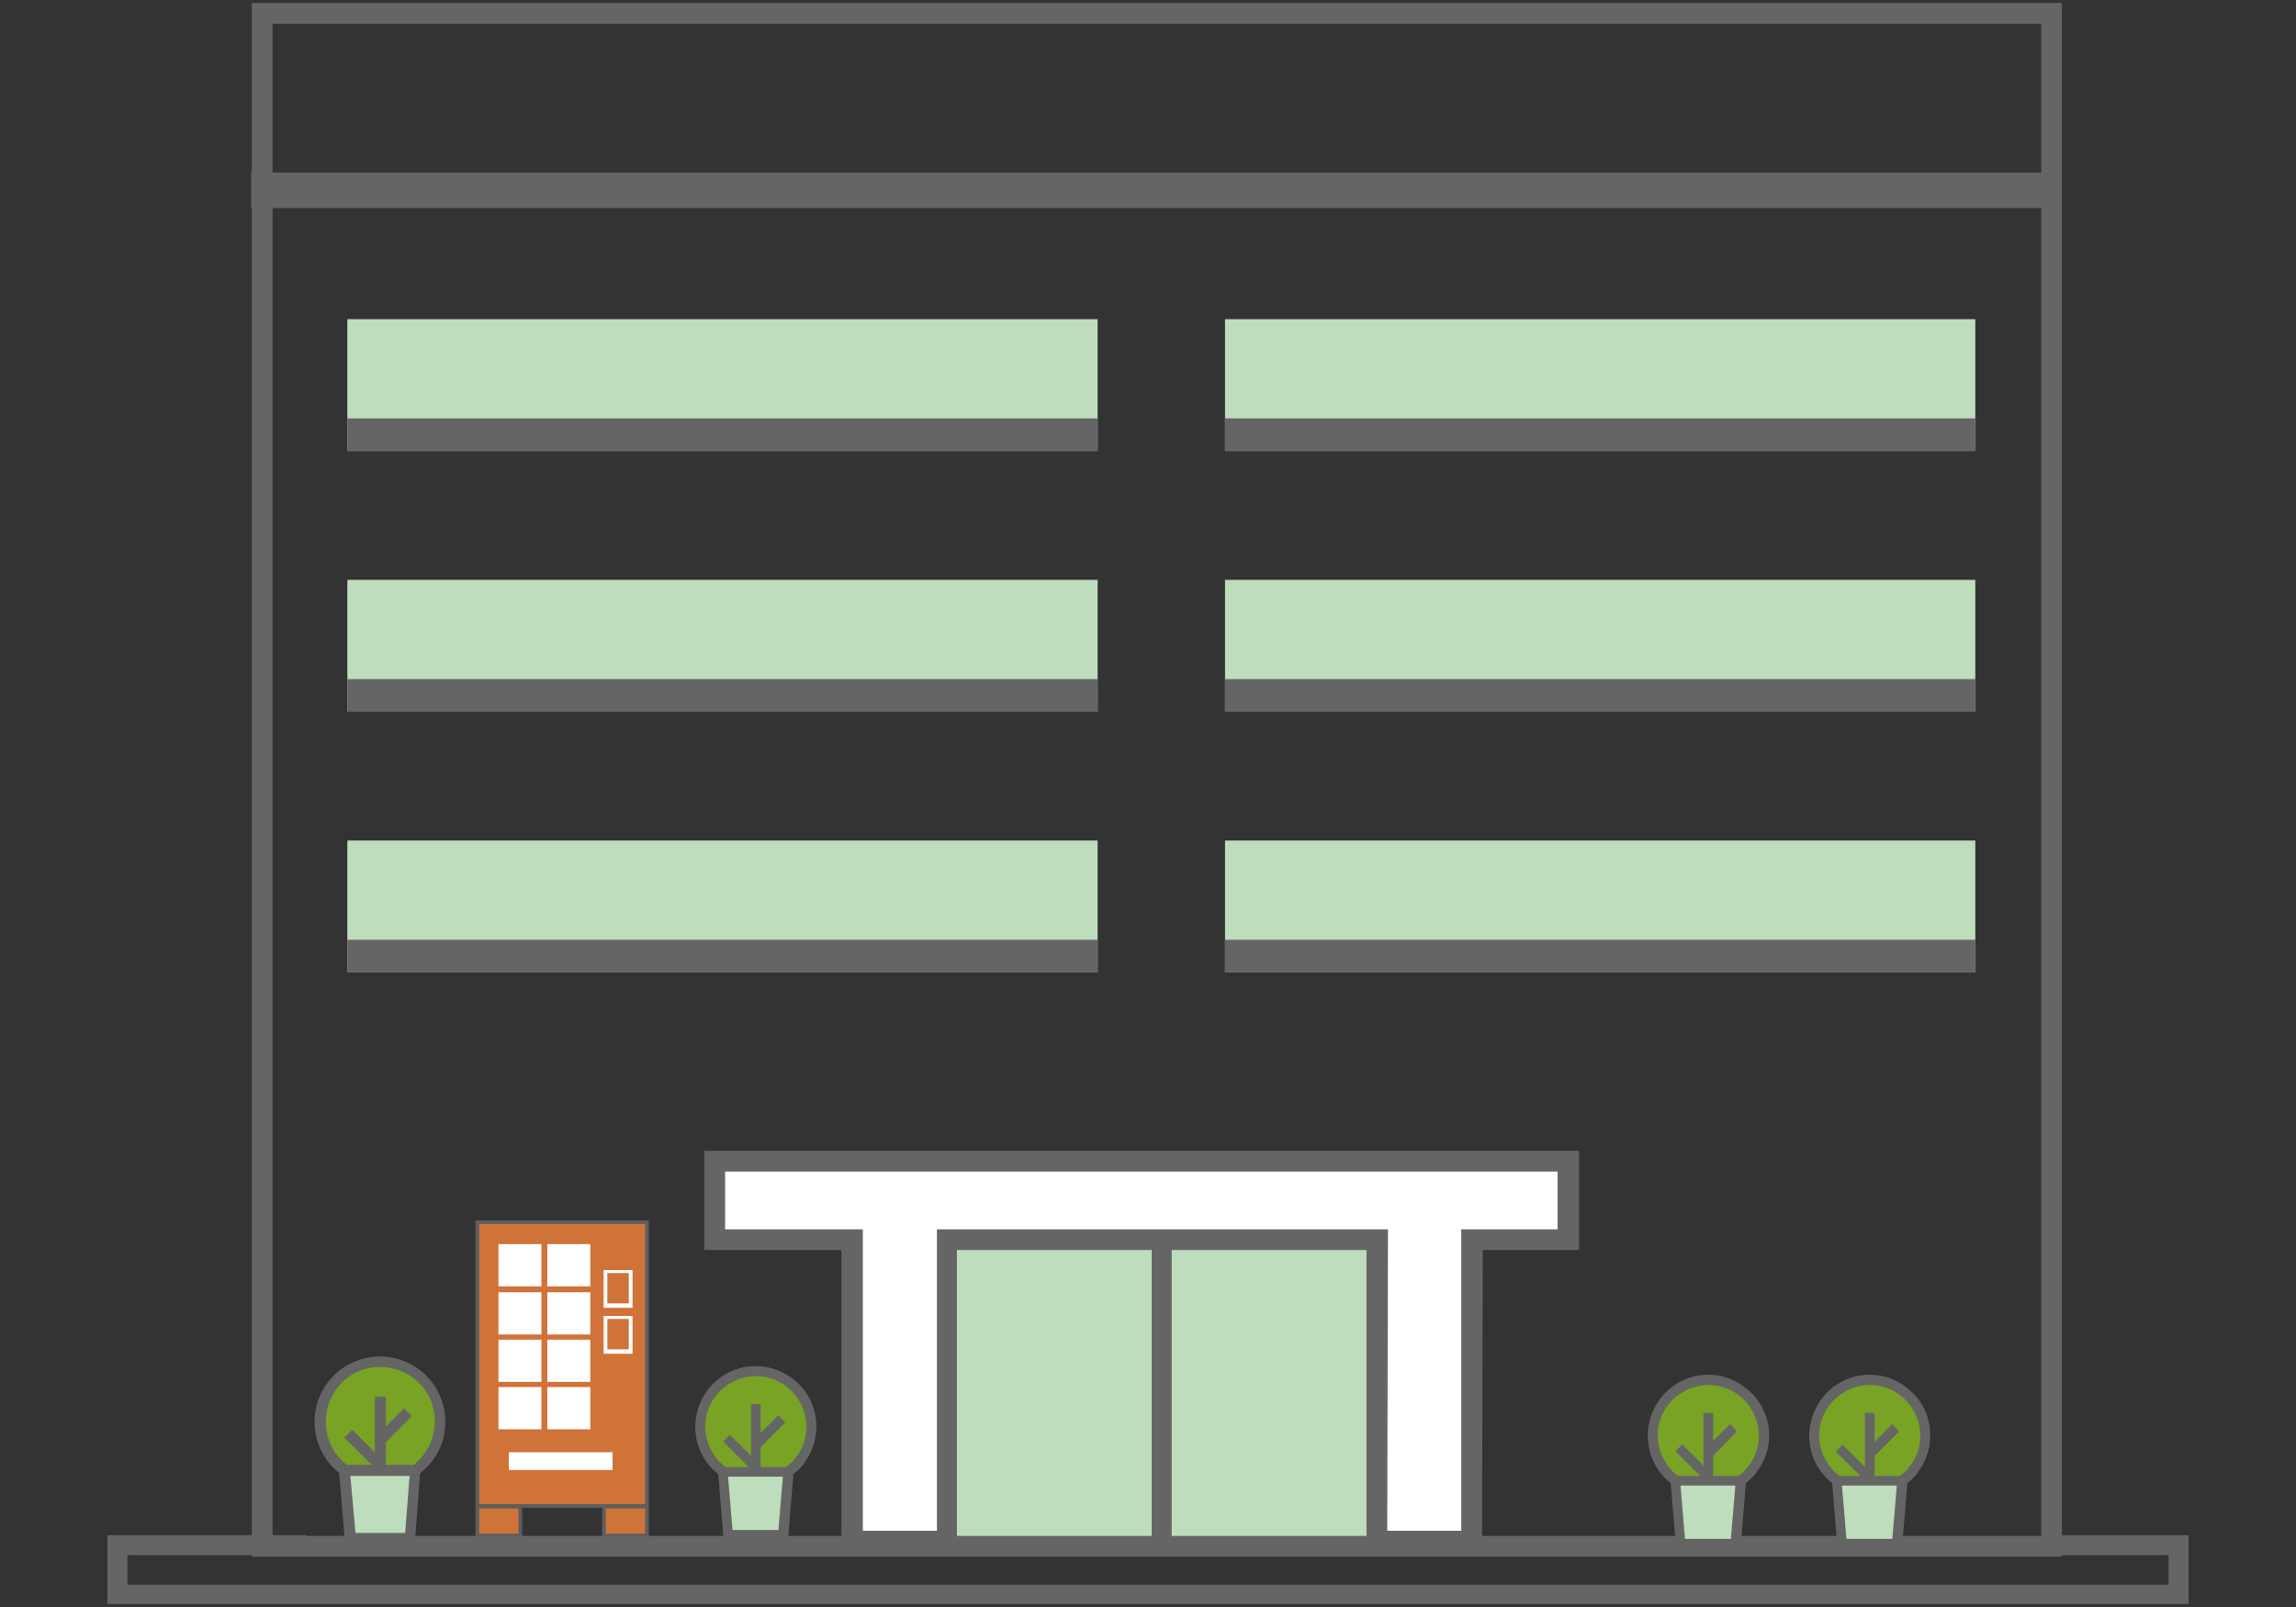 <?xml version="1.0" encoding="utf-8"?>
<!-- Generator: Adobe Illustrator 27.2.0, SVG Export Plug-In . SVG Version: 6.00 Build 0)  -->
<svg version="1.1" id="レイヤー_1" xmlns="http://www.w3.org/2000/svg" xmlns:xlink="http://www.w3.org/1999/xlink" x="0px"
	 y="0px" width="310px" height="217px" viewBox="0 0 310 217" style="enable-background:new 0 0 310 217;" xml:space="preserve">
<rect x="0" y="0" width="310" height="217" fill="#333333" stroke="none"/>
<style type="text/css">
	.st0{fill:#BEDDBC;}
	.st1{fill:#656565;}
	.st2{clip-path:url(#SVGID_00000080166532847817965280000013362343596124050324_);}
	.st3{fill:#79A324;}
	.st4{fill:none;stroke:#5F5E5E;}
	.st5{fill:#D07339;}
	.st6{fill:#FFFFFF;}
</style>
<g id="_02" transform="translate(-670 -17186)">
	<g id="グループ_5363" transform="translate(670 17186)">
		<rect id="長方形_3611" x="119.8" y="165.4" class="st0" width="73.9" height="43.4"/>
		<rect id="長方形_3612" x="155.5" y="166.4" class="st1" width="2.7" height="41.3"/>
		<g id="グループ_5362">
			<g>
				<g>
					<defs>
						<rect id="SVGID_1_" x="14.5" y="0.4" width="281" height="216.2"/>
					</defs>
					<clipPath id="SVGID_00000078007307507929256540000004000641001747015318_">
						<use xlink:href="#SVGID_1_"  style="overflow:visible;"/>
					</clipPath>
					<g id="グループ_5361" style="clip-path:url(#SVGID_00000078007307507929256540000004000641001747015318_);">
						<path id="パス_4653" class="st3" d="M46.6,198.6c-3.7-2.6-4.5-7.7-1.9-11.3s7.7-4.5,11.3-1.9c3.7,2.6,4.5,7.7,1.9,11.3
							c-0.5,0.7-1.2,1.4-1.9,1.9H46.6z"/>
						<path id="パス_4654" class="st1" d="M46.2,199.2c-4-2.8-4.9-8.4-2.1-12.3c2.8-4,8.4-4.9,12.3-2.1c4,2.8,4.9,8.4,2.1,12.3
							c-0.6,0.8-1.3,1.5-2.1,2.1l-0.8-1.2c3.3-2.4,4.1-7,1.8-10.3c-2.4-3.3-7-4.1-10.3-1.8c-3.3,2.4-4.1,7-1.8,10.3
							c0.5,0.7,1.1,1.3,1.8,1.8L46.2,199.2z"/>
						<rect id="長方形_3613" x="50.6" y="188.6" class="st1" width="1.5" height="9.9"/>
						
							<rect id="長方形_3614" x="48.4" y="192.8" transform="matrix(0.707 -0.707 0.707 0.707 -124.028 92.038)" class="st1" width="1.5" height="6"/>
						
							<rect id="長方形_3615" x="50.5" y="191.9" transform="matrix(0.708 -0.706 0.706 0.708 -120.507 93.779)" class="st1" width="5.4" height="1.5"/>
						<path id="パス_4655" class="st0" d="M55.3,207.8h-8.1c-0.1-1.8-0.3-3.2-0.4-4.6s-0.2-2.8-0.4-4.6c1.9,0,3.3,0,4.8,0
							s2.9,0,4.8,0c-0.2,1.8-0.3,3.2-0.4,4.6S55.5,205.9,55.3,207.8"/>
						<path id="パス_4656" class="st1" d="M56,208.5h-9.4l-0.9-10.7h11.1L56,208.5z M48,207h6.7l0.6-7.7h-4h-4L48,207z"/>
						<path id="パス_4657" class="st1" d="M295.1,216.2H14.9v-8.6H41v2H16.8v4.7h276.3v-4.7H277v-2h18v8.6H295.1z"/>
						<path id="パス_4658" class="st1" d="M295.5,216.6h-281v-9.3h26.8v2.7H17.2v4h275.6v-4h-16.1v-2.7h18.8V216.6z M15.2,215.9
							h279.6V208h-17.3v1.3h16v5.4h-277v-5.4h24.1V208H15.2V215.9z"/>
						<rect id="長方形_3616" x="64.7" y="165.3" class="st4" width="22.4" height="37.8"/>
						<rect id="長方形_3617" x="67.3" y="168" class="st4" width="5.8" height="5.7"/>
						<rect id="長方形_3618" x="73.9" y="168" class="st4" width="5.8" height="5.7"/>
						<rect id="長方形_3619" x="67.3" y="174.5" class="st4" width="5.8" height="5.7"/>
						<rect id="長方形_3620" x="73.9" y="174.5" class="st4" width="5.8" height="5.7"/>
						<rect id="長方形_3621" x="67.3" y="180.9" class="st4" width="5.8" height="5.7"/>
						<rect id="長方形_3622" x="73.9" y="180.9" class="st4" width="5.8" height="5.7"/>
						<rect id="長方形_3623" x="67.3" y="187.3" class="st4" width="5.8" height="5.7"/>
						<rect id="長方形_3624" x="73.9" y="187.3" class="st4" width="5.8" height="5.7"/>
						<rect id="長方形_3625" x="64.7" y="203.7" class="st4" width="5.3" height="3.4"/>
						<rect id="長方形_3626" x="81.8" y="203.7" class="st4" width="5.3" height="3.4"/>
						<rect id="長方形_3627" x="68.7" y="196.1" class="st4" width="14" height="2.4"/>
						<path id="パス_4659" class="st4" d="M85.4,176.6h-3.9v-5.1h3.9V176.6z M82,176h2.9v-4.1H82V176z"/>
						<path id="パス_4660" class="st4" d="M85.4,182.8h-3.9v-5.1h3.9V182.8z M82,182.2h2.9v-4.1H82V182.2z"/>
						<rect id="長方形_3628" x="64.7" y="165.3" class="st5" width="22.4" height="37.8"/>
						<rect id="長方形_3629" x="67.3" y="168" class="st6" width="5.8" height="5.7"/>
						<rect id="長方形_3630" x="73.9" y="168" class="st6" width="5.8" height="5.7"/>
						<rect id="長方形_3631" x="67.3" y="174.5" class="st6" width="5.8" height="5.7"/>
						<rect id="長方形_3632" x="73.9" y="174.5" class="st6" width="5.8" height="5.7"/>
						<rect id="長方形_3633" x="67.3" y="180.9" class="st6" width="5.8" height="5.7"/>
						<rect id="長方形_3634" x="73.9" y="180.9" class="st6" width="5.8" height="5.7"/>
						<rect id="長方形_3635" x="67.3" y="187.3" class="st6" width="5.8" height="5.7"/>
						<rect id="長方形_3636" x="73.9" y="187.3" class="st6" width="5.8" height="5.7"/>
						<rect id="長方形_3637" x="64.7" y="203.7" class="st5" width="5.3" height="3.4"/>
						<rect id="長方形_3638" x="81.8" y="203.7" class="st5" width="5.3" height="3.4"/>
						<rect id="長方形_3639" x="68.7" y="196.1" class="st6" width="14" height="2.4"/>
						<path id="パス_4661" class="st6" d="M85.4,176.6h-3.9v-5.1h3.9V176.6z M82,176h2.9v-4.1H82V176z"/>
						<path id="パス_4662" class="st6" d="M85.4,182.8h-3.9v-5.1h3.9V182.8z M82,182.2h2.9v-4.1H82V182.2z"/>
						<rect id="長方形_3640" x="33.9" y="23.3" class="st1" width="243.6" height="4.8"/>
						<rect id="長方形_3641" x="46.9" y="43.1" class="st0" width="101.3" height="17.8"/>
						<rect id="長方形_3642" x="46.9" y="56.5" class="st1" width="101.3" height="4.4"/>
						<rect id="長方形_3643" x="46.9" y="78.3" class="st0" width="101.3" height="17.8"/>
						<rect id="長方形_3644" x="46.9" y="91.7" class="st1" width="101.3" height="4.4"/>
						<rect id="長方形_3645" x="46.9" y="113.5" class="st0" width="101.3" height="17.8"/>
						<rect id="長方形_3646" x="46.9" y="126.9" class="st1" width="101.3" height="4.4"/>
						<rect id="長方形_3647" x="165.4" y="43.1" class="st0" width="101.3" height="17.8"/>
						<rect id="長方形_3648" x="165.4" y="56.5" class="st1" width="101.3" height="4.4"/>
						<rect id="長方形_3649" x="165.4" y="78.3" class="st0" width="101.3" height="17.8"/>
						<rect id="長方形_3650" x="165.4" y="91.7" class="st1" width="101.3" height="4.4"/>
						<rect id="長方形_3651" x="165.4" y="113.5" class="st0" width="101.3" height="17.8"/>
						<rect id="長方形_3652" x="165.4" y="126.9" class="st1" width="101.3" height="4.4"/>
						<path id="パス_4663" class="st6" d="M211.8,156.9H96.5v10.6h18.6v40.7h12.8v-40.7H186v40.7h12.8v-40.7h13V156.9z"/>
						<path id="パス_4664" class="st1" d="M200.1,209.5h-15.6v-40.7h-55.3v40.7h-15.6v-40.7H95.1v-13.4h118.1v13.4h-13
							L200.1,209.5L200.1,209.5z M187.3,206.7h10V166h13v-7.8H97.9v7.8h18.6v40.7h10V166h60.9L187.3,206.7z"/>
						<path id="パス_4665" class="st1" d="M278.4,210.2H34V0.4h244.4V210.2z M36.8,207.4h238.8V3.2H36.8V207.4z"/>
						<path id="パス_4666" class="st3" d="M97.7,198.8c-3.4-2.4-4.2-7.1-1.8-10.5s7.1-4.2,10.5-1.8s4.2,7.1,1.8,10.5
							c-0.5,0.7-1.1,1.3-1.8,1.8H97.7z"/>
						<path id="パス_4667" class="st1" d="M97.3,199.3c-3.7-2.6-4.5-7.7-1.9-11.4s7.7-4.5,11.4-1.9s4.5,7.7,1.9,11.4
							c-0.5,0.8-1.2,1.4-1.9,1.9l-0.8-1.1c3.1-2.2,3.8-6.4,1.6-9.5c-2.2-3.1-6.4-3.8-9.5-1.6s-3.8,6.4-1.6,9.5
							c0.4,0.6,1,1.2,1.6,1.6L97.3,199.3z"/>
						<rect id="長方形_3653" x="101.4" y="189.6" class="st1" width="1.3" height="9.1"/>
						
							<rect id="長方形_3654" x="99.4" y="193.5" transform="matrix(0.707 -0.707 0.707 0.707 -109.449 128.128)" class="st1" width="1.3" height="5.5"/>
						<path id="パス_4668" class="st1" d="M102.5,195.6l-0.9-1l3.5-3.5l0.9,1L102.5,195.6z"/>
						<path id="パス_4669" class="st0" d="M105.8,207.3h-7.4c-0.1-1.7-0.2-3-0.3-4.3c-0.1-1.3-0.2-2.5-0.3-4.2h8.8
							c-0.1,1.7-0.2,3-0.3,4.2C106,204.3,105.9,205.6,105.8,207.3"/>
						<path id="パス_4670" class="st1" d="M106.4,207.9h-8.7l-0.8-9.8h10.3L106.4,207.9z M98.9,206.6h6.2l0.6-7.2H102h-3.7
							L98.9,206.6z"/>
						<path id="パス_4671" class="st3" d="M226.3,200c-3.4-2.4-4.2-7.1-1.8-10.5s7.1-4.2,10.5-1.8s4.2,7.1,1.8,10.5
							c-0.5,0.7-1.1,1.3-1.8,1.8H226.3z"/>
						<path id="パス_4672" class="st1" d="M225.9,200.5c-3.7-2.6-4.5-7.7-1.9-11.4s7.7-4.6,11.4-1.9c3.7,2.6,4.6,7.7,1.9,11.4
							c-0.5,0.8-1.2,1.4-1.9,1.9l-0.8-1.1c3.1-2.2,3.8-6.4,1.6-9.5s-6.4-3.8-9.5-1.6s-3.8,6.4-1.6,9.5c0.4,0.6,1,1.2,1.6,1.6
							L225.9,200.5z"/>
						<rect id="長方形_3655" x="230" y="190.8" class="st1" width="1.3" height="9.1"/>
						
							<rect id="長方形_3656" x="228" y="194.7" transform="matrix(0.707 -0.707 0.707 0.707 -72.636 219.508)" class="st1" width="1.3" height="5.5"/>
						<path id="パス_4673" class="st1" d="M231.1,196.8l-1-1l3.5-3.5l0.9,1L231.1,196.8z"/>
						<path id="パス_4674" class="st0" d="M234.3,208.5h-7.4c-0.1-1.7-0.2-3-0.3-4.2c-0.1-1.3-0.2-2.5-0.3-4.2h8.8
							c-0.1,1.7-0.2,3-0.3,4.2S234.5,206.8,234.3,208.5"/>
						<path id="パス_4675" class="st1" d="M235,209.1h-8.7l-0.8-9.8h10.3L235,209.1z M227.5,207.8h6.2l0.6-7.2h-3.7h-3.7
							L227.5,207.8z"/>
						<path id="パス_4676" class="st3" d="M248.1,200c-3.4-2.4-4.2-7.1-1.8-10.5s7.1-4.2,10.5-1.8c3.4,2.4,4.2,7.1,1.8,10.5
							c-0.5,0.7-1.1,1.3-1.8,1.8H248.1z"/>
						<path id="パス_4677" class="st1" d="M247.7,200.5c-3.7-2.6-4.5-7.7-1.9-11.4s7.7-4.6,11.4-1.9c3.7,2.6,4.5,7.7,1.9,11.4
							c-0.5,0.8-1.2,1.4-1.9,1.9l-0.8-1.1c3.1-2.2,3.8-6.4,1.6-9.5s-6.4-3.8-9.5-1.6s-3.8,6.4-1.6,9.5c0.4,0.6,1,1.2,1.6,1.6
							L247.7,200.5z"/>
						<rect id="長方形_3657" x="251.8" y="190.8" class="st1" width="1.3" height="9.1"/>
						
							<rect id="長方形_3658" x="249.7" y="194.7" transform="matrix(0.707 -0.707 0.707 0.707 -66.317 234.889)" class="st1" width="1.3" height="5.5"/>
						<path id="パス_4678" class="st1" d="M252.9,196.8l-0.9-1l3.5-3.5l0.9,1L252.9,196.8z"/>
						<path id="パス_4679" class="st0" d="M256.1,208.5h-7.4c-0.1-1.7-0.2-3-0.3-4.2c-0.1-1.3-0.2-2.5-0.3-4.2h8.8
							c-0.1,1.7-0.2,3-0.3,4.2C256.4,205.5,256.3,206.8,256.1,208.5"/>
						<path id="パス_4680" class="st1" d="M256.8,209.1h-8.7l-0.8-9.8h10.3L256.8,209.1z M249.3,207.8h6.2l0.6-7.2h-3.7h-3.7
							L249.3,207.8z"/>
					</g>
				</g>
			</g>
		</g>
	</g>
</g>
</svg>
